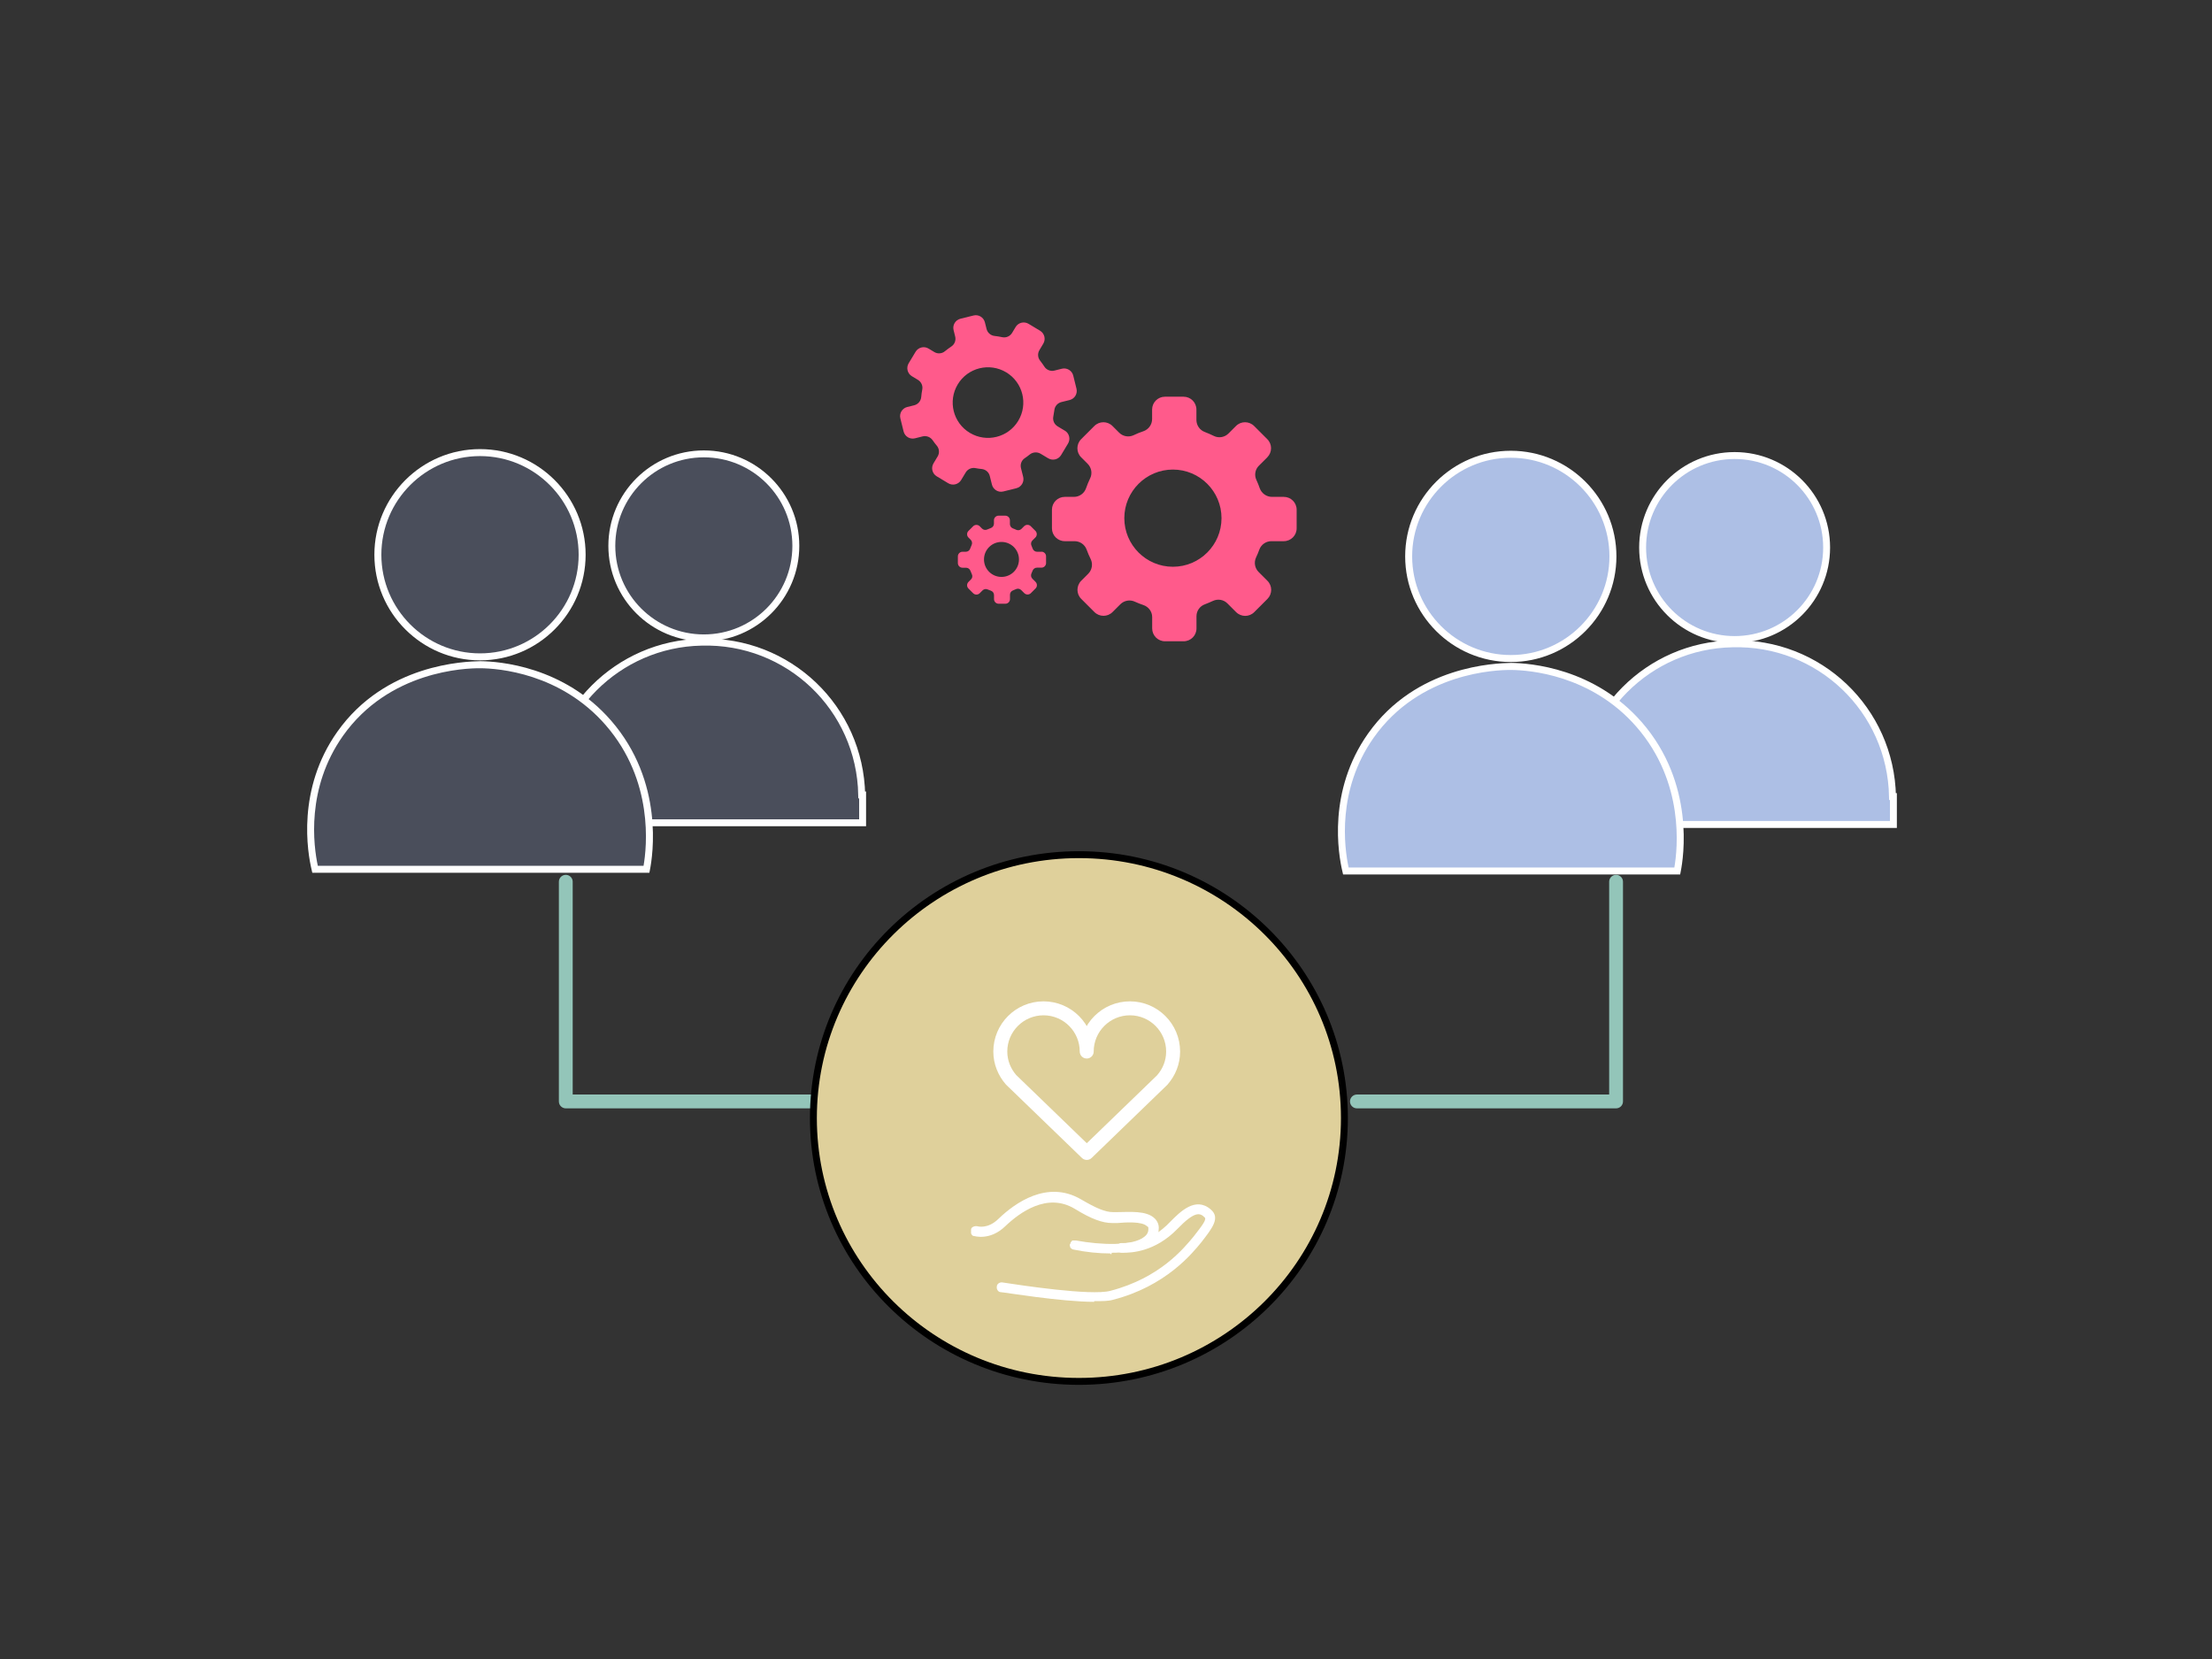 <?xml version="1.0" encoding="UTF-8"?>
<svg id="Layer_2" data-name="Layer 2" xmlns="http://www.w3.org/2000/svg" width="320" height="240" viewBox="0 0 320 240">
  <rect x="0" y="0" width="320" height="240" fill="#333333" stroke="none"/>
  <defs>
    <style>
      .cls-1, .cls-2, .cls-3 {
        stroke-miterlimit: 10;
      }

      .cls-1, .cls-2, .cls-4 {
        stroke: #fff;
      }

      .cls-1, .cls-5 {
        fill: #4a4e5b;
      }

      .cls-6 {
        fill: #fff;
      }

      .cls-2, .cls-7 {
        fill: #adbfe5;
      }

      .cls-8 {
        fill: #ff5a8b;
      }

      .cls-9, .cls-4, .cls-10 {
        fill: none;
      }

      .cls-3 {
        fill: #dfd09b;
        stroke: #000;
      }

      .cls-4 {
        stroke-width: 2.02px;
      }

      .cls-4, .cls-10 {
        stroke-linecap: round;
        stroke-linejoin: round;
      }

      .cls-10 {
        stroke: #93c5b9;
        stroke-width: 2px;
      }
    </style>
  </defs>
  <rect class="cls-9" x="-.23" width="320" height="240"/>
  <g>
    <g>
      <path class="cls-1" d="M124.66,115c-.24-12.58-10.62-22.47-23.2-22.1-12.09.24-21.86,10.01-22.1,22.1v4.03h45.43v-4.03h-.12Z"/>
      <circle class="cls-1" cx="101.82" cy="78.97" r="13.31"/>
    </g>
    <g>
      <g>
        <circle class="cls-5" cx="69.44" cy="80.25" r="14.77"/>
        <path class="cls-6" d="M69.44,95.53c-8.43,0-15.28-6.85-15.28-15.28s6.85-15.28,15.28-15.28,15.28,6.85,15.28,15.28-6.85,15.28-15.28,15.28ZM69.44,65.98c-7.87,0-14.27,6.4-14.27,14.27s6.4,14.27,14.27,14.27,14.27-6.4,14.27-14.27-6.4-14.27-14.27-14.27Z"/>
      </g>
      <g>
        <path class="cls-5" d="M69.49,96.16c-1.54-.01-13.29.08-20.29,10-6.08,8.6-3.98,18.09-3.62,19.6h47.94c.26-1.3,2.26-12.24-5.51-21.18-7.07-8.14-16.82-8.4-18.52-8.42Z"/>
        <path class="cls-6" d="M93.93,126.26h-48.75l-.09-.39c-.62-2.59-2.17-11.69,3.7-20,6.95-9.84,18.47-10.18,20.71-10.22h0c2.7.03,12.06.72,18.9,8.59,7.71,8.87,6.03,19.56,5.62,21.61l-.08.41ZM45.98,125.25h47.12c.47-2.71,1.51-12.31-5.47-20.34-6.56-7.55-15.55-8.22-18.14-8.24-2.17-.02-13.22.36-19.88,9.79-5.36,7.6-4.26,15.89-3.63,18.8Z"/>
      </g>
    </g>
  </g>
  <rect class="cls-9" x="-.38" y=".11" width="320.3" height="239.77"/>
  <g>
    <g>
      <path class="cls-2" d="M273.78,115.24c-.24-12.58-10.62-22.47-23.2-22.1-12.09.24-21.86,10.01-22.1,22.1v4.03h45.43v-4.03h-.12Z"/>
      <circle class="cls-2" cx="250.94" cy="79.21" r="13.31"/>
    </g>
    <g>
      <g>
        <circle class="cls-7" cx="218.55" cy="80.49" r="14.77"/>
        <path class="cls-6" d="M218.56,95.77c-8.43,0-15.28-6.85-15.28-15.28s6.85-15.28,15.28-15.28,15.28,6.85,15.28,15.28-6.85,15.28-15.28,15.28ZM218.56,66.22c-7.87,0-14.27,6.4-14.27,14.27s6.4,14.27,14.27,14.27,14.27-6.4,14.27-14.27-6.4-14.27-14.27-14.27Z"/>
      </g>
      <g>
        <path class="cls-7" d="M218.61,96.4c-1.54-.01-13.29.08-20.29,10-6.08,8.6-3.98,18.09-3.62,19.6h47.94c.26-1.3,2.26-12.24-5.51-21.18-7.07-8.14-16.82-8.4-18.52-8.42Z"/>
        <path class="cls-6" d="M243.05,126.51h-48.75l-.09-.39c-.62-2.59-2.17-11.69,3.7-20,6.95-9.84,18.47-10.18,20.71-10.22h0c2.7.03,12.06.72,18.9,8.59,7.71,8.87,6.03,19.56,5.62,21.61l-.08.41ZM195.1,125.5h47.12c.47-2.71,1.51-12.31-5.47-20.34-6.56-7.55-15.55-8.22-18.14-8.24-2.17-.02-13.22.36-19.88,9.79-5.36,7.6-4.26,15.89-3.63,18.8Z"/>
      </g>
    </g>
  </g>
  <polyline class="cls-10" points="81.85 127.56 81.85 159.34 119.34 159.34"/>
  <polyline class="cls-10" points="233.79 127.56 233.79 159.34 196.3 159.34"/>
  <g>
    <ellipse class="cls-3" cx="156.08" cy="161.74" rx="38.41" ry="38.1"/>
    <g>
      <path class="cls-6" d="M160.63,181.33c-1.68,0-3.54-.19-5.32-.56-.19,0-.37-.19-.47-.28,0-.19-.19-.37,0-.56,0-.19.19-.37.28-.47h.56c3.54.65,8.21.84,9.89-.56.37-.28.56-.65.56-1.03s0-.37-.19-.47c-.75-.75-3.17-.56-4.29-.47h-.75c-1.4,0-2.98-.56-5.41-2.05-4.01-2.43-8.02.56-10.07,2.52-2.24,2.15-4.48,1.4-4.57,1.4-.19,0-.28-.19-.37-.37v-.56c0-.37.56-.56.93-.47,0,0,1.49.47,3.08-1.12,2.33-2.24,7-5.6,11.85-2.8,2.24,1.31,3.54,1.87,4.66,1.87s.37,0,.65,0c1.68,0,4.2-.28,5.41.93.37.37.65.93.56,1.59,0,.84-.47,1.59-1.12,2.05-1.4,1.12-3.92,1.31-5.69,1.31v.19h-.19v-.09ZM155.4,180.31"/>
      <path class="cls-6" d="M158.3,188.33c-4.85,0-13.15-1.4-13.53-1.4s-.65-.47-.56-.84c0-.37.47-.65.84-.56,2.43.37,12.78,1.96,15.58,1.21,7.18-1.87,10.63-6.16,12.03-7.84,1.31-1.68,1.96-2.52,1.59-2.8-.65-.65-1.4-.93-3.92,1.68-3.26,3.36-6.72,3.45-7.84,3.45h-.19c-.37,0-.75-.28-.75-.65s.28-.75.65-.75h.19c1.03,0,4.01,0,6.9-3.08,1.4-1.4,3.64-3.73,5.88-1.77,1.4,1.21.19,2.71-1.4,4.76-1.31,1.59-5.13,6.34-12.78,8.3-.65.19-1.49.19-2.61.19h-.09v.09Z"/>
    </g>
    <g id="_01_-_Heart_icon" data-name="01 - Heart icon">
      <path class="cls-4" d="M168.16,156.21c.96-1.1,1.55-2.51,1.55-4.09,0-3.45-2.8-6.25-6.25-6.25s-6.25,2.8-6.25,6.25c0-3.45-2.8-6.25-6.25-6.25s-6.25,2.8-6.25,6.25c0,1.57.6,2.99,1.56,4.09l10.95,10.58,10.95-10.58Z"/>
    </g>
  </g>
  <g id="Group_472578" data-name="Group 472578">
    <path id="Path_426007" data-name="Path 426007" class="cls-8" d="M154.07,62.32l-1.05-.63c-.5-.29-.76-.87-.64-1.44.06-.31.11-.61.15-.92.06-.56.46-1.02,1-1.16l1.21-.3c.72-.18,1.17-.91.99-1.64,0,0,0,0,0,0l-.47-1.9c-.18-.72-.92-1.17-1.64-.99l-1.08.27c-.56.14-1.15-.09-1.46-.58-.19-.29-.39-.57-.61-.85-.35-.44-.39-1.05-.1-1.53l.56-.94c.38-.64.18-1.47-.46-1.86l-1.68-1.01c-.64-.38-1.47-.18-1.86.46l-.51.85c-.29.49-.87.75-1.43.63-.37-.08-.74-.14-1.11-.18-.56-.06-1.03-.47-1.16-1.02l-.24-.95c-.18-.72-.91-1.17-1.64-.99,0,0,0,0,0,0l-1.9.47c-.72.18-1.17.91-.99,1.64,0,0,0,0,0,0l.23.93c.14.55-.08,1.14-.56,1.45-.32.21-.62.44-.92.68-.44.37-1.07.41-1.55.11l-.83-.5c-.64-.38-1.47-.18-1.86.46l-1.01,1.68c-.38.64-.18,1.47.46,1.86l.88.53c.48.29.74.85.63,1.4-.07.36-.12.72-.15,1.08-.05.58-.46,1.06-1.02,1.2l-1.01.25c-.72.18-1.17.91-.99,1.64,0,0,0,0,0,0l.47,1.9c.18.72.91,1.17,1.64.99l1.12-.28c.55-.13,1.13.09,1.45.57.18.26.37.51.58.76.38.44.43,1.07.14,1.56l-.61,1.02c-.38.64-.18,1.47.46,1.86l1.68,1.01c.64.38,1.47.18,1.86-.46h0l.67-1.11c.29-.48.86-.73,1.41-.62.3.06.6.1.9.13.57.06,1.04.46,1.17,1.02l.31,1.24c.18.72.92,1.17,1.64.99l1.89-.47c.72-.18,1.17-.91.99-1.64h0s-.32-1.27-.32-1.27c-.14-.55.08-1.13.55-1.44.25-.17.49-.34.73-.54.45-.35,1.07-.39,1.56-.1l1.1.66c.64.38,1.47.18,1.86-.46l1.01-1.68c.38-.64.18-1.47-.46-1.86ZM140.3,62.62c-2.42-1.45-3.2-4.59-1.75-7.01,1.45-2.42,4.59-3.2,7.01-1.75,2.42,1.45,3.2,4.59,1.75,7.01-1.45,2.42-4.59,3.2-7.01,1.75h0Z"/>
  </g>
  <path id="Path_563274" data-name="Path 563274" class="cls-8" d="M185.71,71.88h-1.69c-.8,0-1.51-.5-1.78-1.25-.14-.41-.3-.8-.48-1.19-.33-.7-.19-1.53.36-2.07l1.21-1.21c.73-.73.73-1.91,0-2.63h0s-1.9-1.9-1.9-1.9c-.73-.73-1.91-.73-2.63,0h0s-1.08,1.08-1.08,1.08c-.56.56-1.42.71-2.13.35-.43-.21-.87-.4-1.31-.57-.72-.27-1.2-.97-1.2-1.74v-1.5c0-1.03-.83-1.86-1.86-1.86h-2.69c-1.03,0-1.86.83-1.86,1.86v1.37c0,.79-.5,1.5-1.25,1.76-.49.16-.97.36-1.43.58-.71.33-1.54.18-2.09-.37l-.96-.96c-.73-.73-1.9-.73-2.63,0,0,0,0,0,0,0l-1.9,1.9c-.73.73-.73,1.91,0,2.63l.93.93c.56.55.71,1.4.37,2.1-.23.47-.43.96-.6,1.45-.26.74-.96,1.24-1.75,1.24h-1.32c-1.03,0-1.86.83-1.86,1.86,0,0,0,0,0,0v2.69c0,1.03.83,1.86,1.86,1.86h1.41c.78,0,1.47.48,1.74,1.2.17.47.37.93.59,1.38.35.71.21,1.57-.35,2.13l-1.01,1.01c-.73.73-.73,1.91,0,2.63l1.9,1.9c.73.73,1.91.73,2.63,0,0,0,0,0,0,0l1.13-1.13c.56-.55,1.4-.7,2.11-.36.4.18.8.34,1.22.48.75.25,1.27.95,1.27,1.74v1.64c0,1.03.83,1.86,1.86,1.86h2.69c1.03,0,1.86-.83,1.86-1.86v-1.77c0-.77.49-1.46,1.22-1.72.39-.15.78-.31,1.16-.49.71-.33,1.55-.19,2.1.37l1.25,1.25c.73.73,1.91.73,2.63,0l1.9-1.9c.73-.73.73-1.91,0-2.63,0,0,0,0,0,0l-1.27-1.27c-.55-.55-.7-1.38-.38-2.09.18-.37.34-.76.48-1.15.27-.74.98-1.23,1.77-1.22h1.77c1.03,0,1.86-.83,1.86-1.86v-2.69c0-1.03-.83-1.86-1.86-1.86h0ZM169.68,81.99c-3.88,0-7.03-3.15-7.03-7.03,0-3.88,3.15-7.03,7.03-7.03,3.88,0,7.03,3.15,7.03,7.03s-3.15,7.03-7.03,7.03h0Z"/>
  <path id="Path_563274-2" data-name="Path 563274" class="cls-8" d="M150.64,79.82h-.61c-.29,0-.54-.18-.64-.45-.05-.15-.11-.29-.17-.43-.12-.25-.07-.55.13-.75l.44-.44c.26-.26.26-.69,0-.95h0s-.68-.68-.68-.68c-.26-.26-.69-.26-.95,0h0s-.39.39-.39.39c-.2.2-.51.25-.77.13-.15-.08-.31-.14-.47-.2-.26-.1-.43-.35-.43-.63v-.54c0-.37-.3-.67-.67-.67h-.97c-.37,0-.67.3-.67.67v.49c0,.28-.18.54-.45.63-.18.06-.35.13-.52.21-.25.12-.56.06-.75-.13l-.34-.34c-.26-.26-.69-.26-.95,0,0,0,0,0,0,0l-.68.68c-.26.26-.26.69,0,.95l.33.33c.2.2.25.5.13.76-.08.17-.15.34-.21.52-.09.27-.35.45-.63.45h-.48c-.37,0-.67.3-.67.67h0v.97c0,.37.3.67.67.67h.51c.28,0,.53.17.63.43.06.17.13.33.21.5.13.26.08.57-.13.77l-.36.36c-.26.26-.26.69,0,.95l.68.68c.26.26.69.26.95,0,0,0,0,0,0,0l.41-.41c.2-.2.5-.25.76-.13.14.06.29.12.44.17.27.09.46.34.46.63v.59c0,.37.3.67.67.67h.97c.37,0,.67-.3.67-.67v-.64c0-.28.18-.53.44-.62.14-.05.28-.11.42-.18.25-.12.56-.07.76.13l.45.45c.26.26.69.26.95,0l.68-.68c.26-.26.26-.69,0-.95,0,0,0,0,0,0l-.46-.46c-.2-.2-.25-.5-.14-.75.06-.13.12-.27.17-.41.1-.27.35-.44.64-.44h.64c.37,0,.67-.3.67-.67v-.97c0-.37-.3-.67-.67-.67h0ZM144.88,83.46c-1.4,0-2.53-1.13-2.53-2.53,0-1.4,1.13-2.53,2.53-2.53,1.4,0,2.53,1.13,2.53,2.53s-1.13,2.53-2.53,2.53h0Z"/>
</svg>